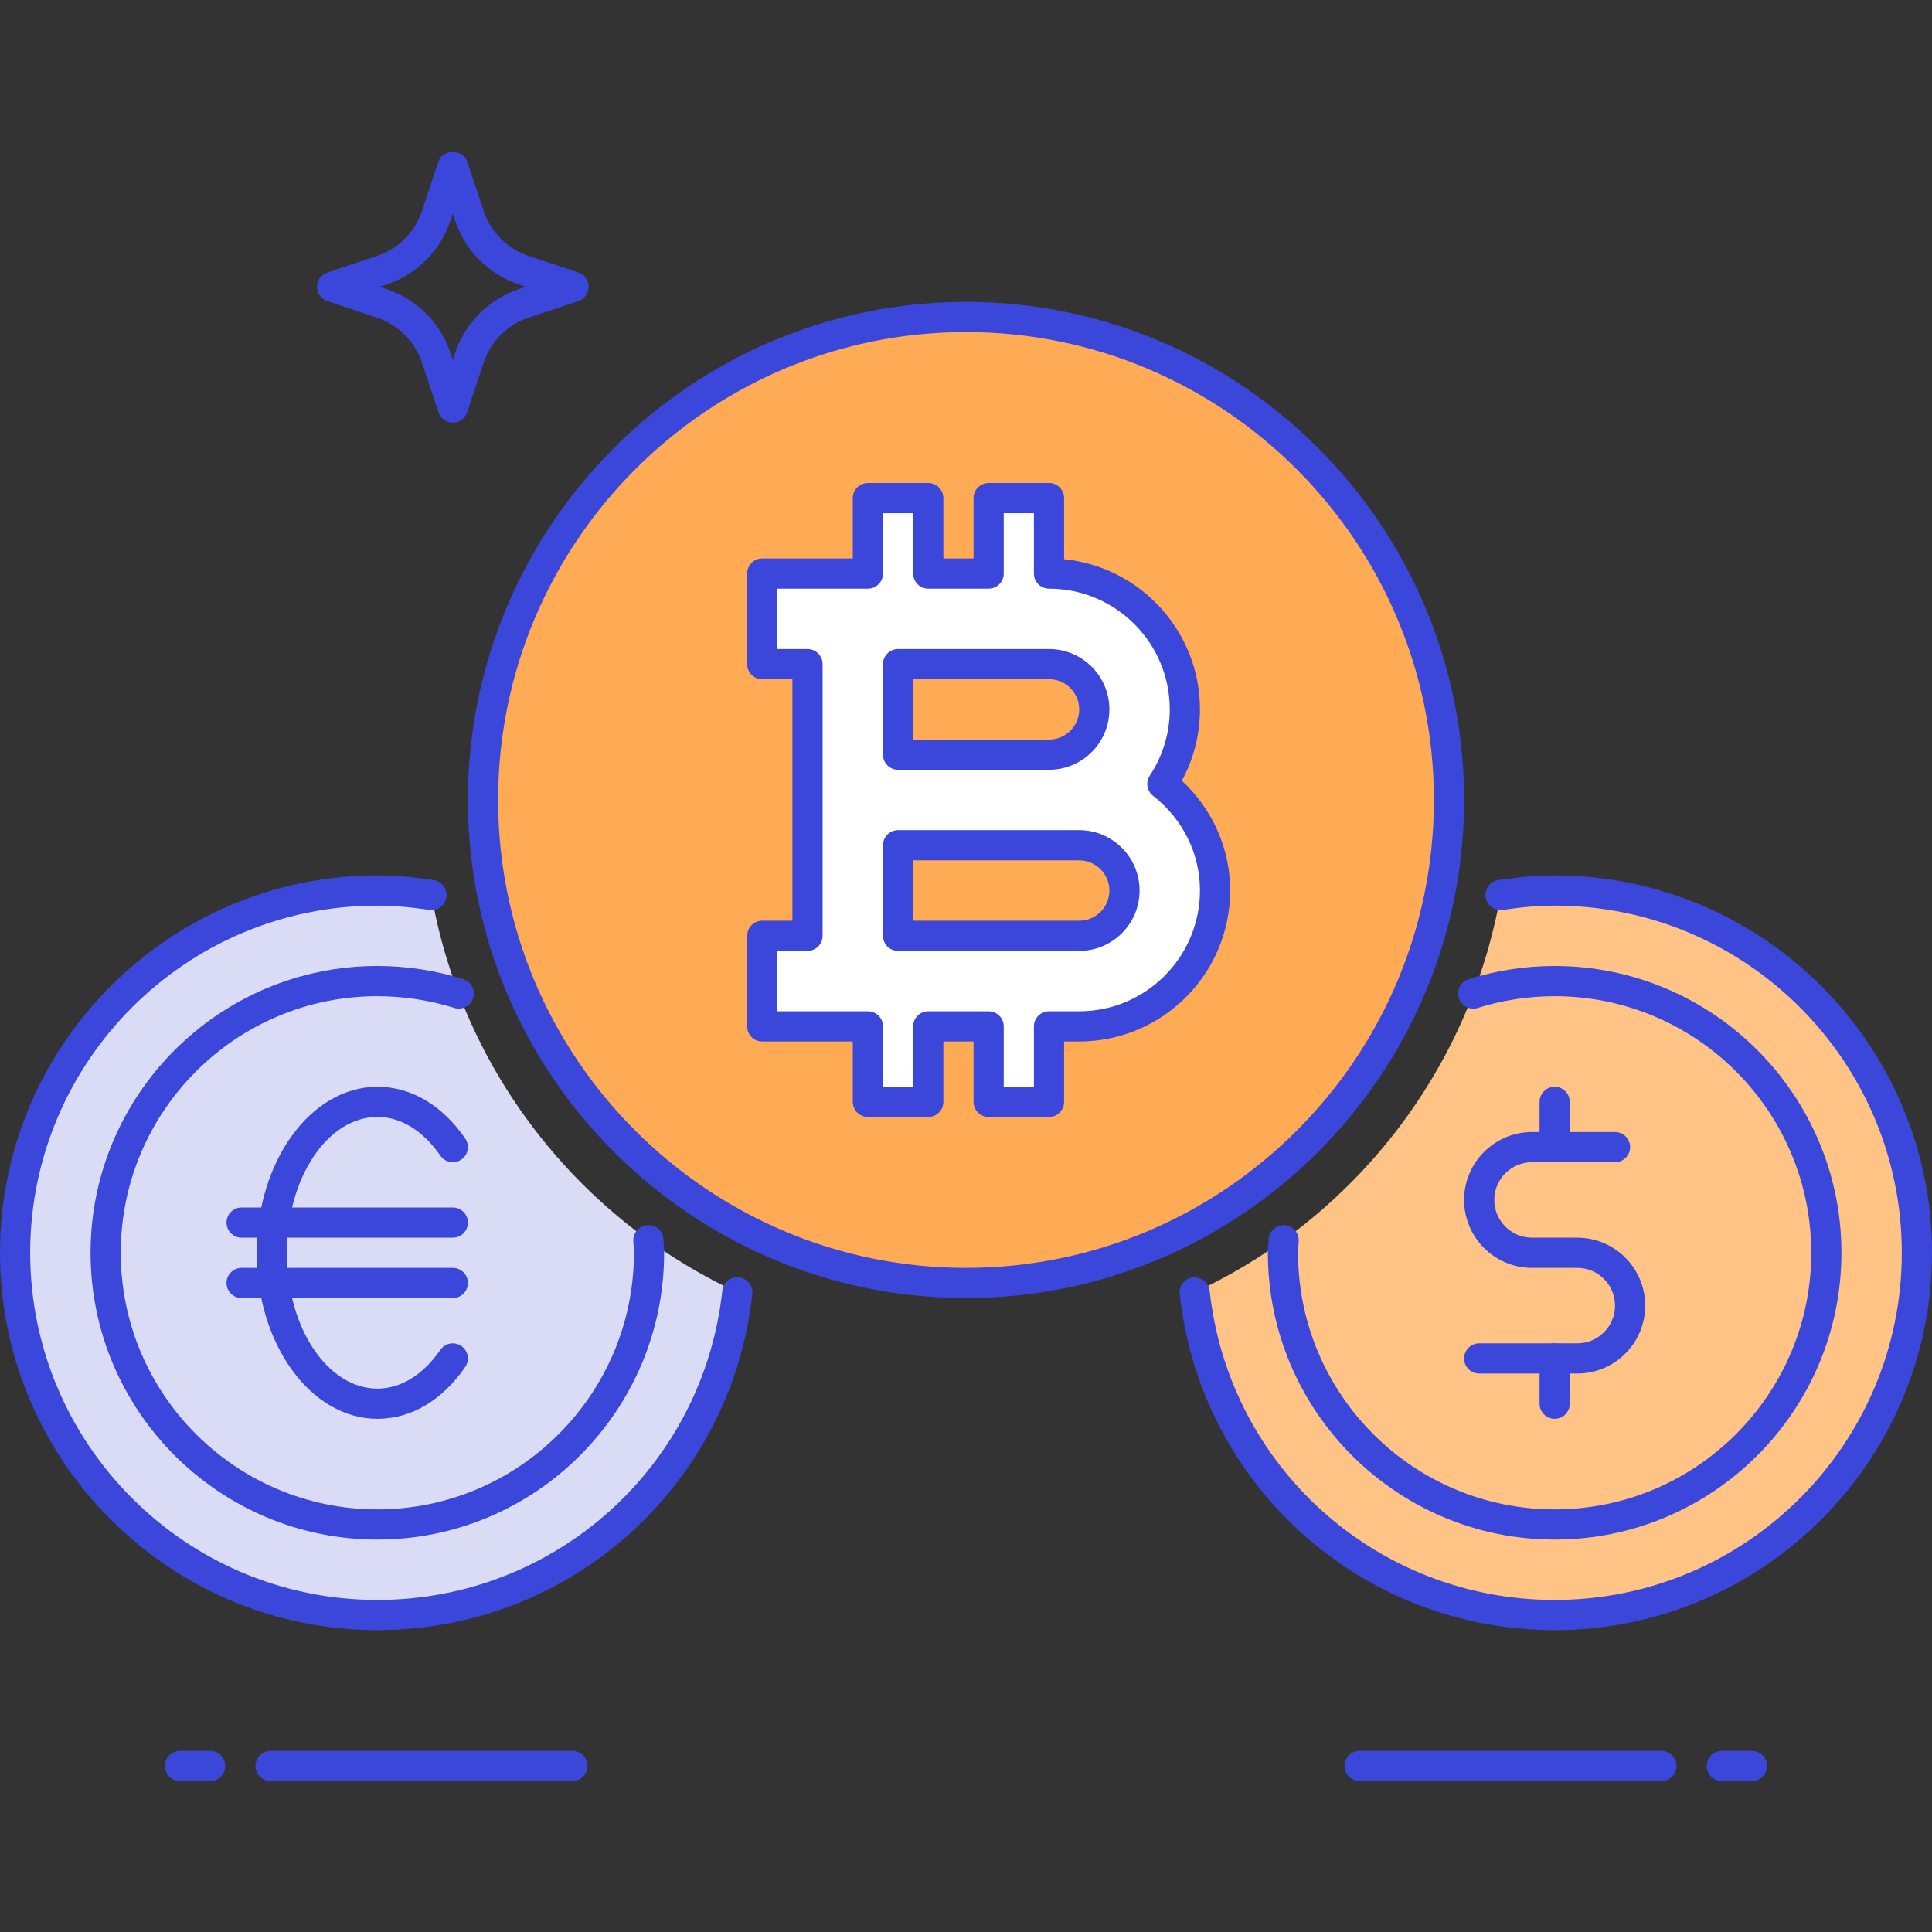 <svg width="64" height="64" viewBox="0 0 64 64" fill="none" xmlns="http://www.w3.org/2000/svg">
<rect x="0" y="0" width="64" height="64" fill="#333333" stroke="none"/>
<path d="M12.5 29.5C13.111 29.5 13.706 29.56 14.293 29.648C15.328 35.506 19.19 40.375 24.426 42.811C23.771 48.821 18.684 53.5 12.5 53.5C5.873 53.5 0.5 48.127 0.5 41.5C0.5 34.873 5.873 29.5 12.5 29.5Z" fill="#DADCF5"/>
<path d="M51.5 29.5C50.889 29.5 50.294 29.56 49.707 29.648C48.672 35.506 44.81 40.375 39.574 42.811C40.229 48.821 45.316 53.5 51.5 53.5C58.127 53.5 63.5 48.127 63.5 41.5C63.5 34.873 58.127 29.5 51.5 29.5Z" fill="#FFC386"/>
<path d="M32 42.5C40.837 42.5 48 35.337 48 26.5C48 17.663 40.837 10.5 32 10.5C23.163 10.5 16 17.663 16 26.5C16 35.337 23.163 42.5 32 42.5Z" fill="#FFAA55"/>
<path d="M32 43C22.902 43 15.5 35.598 15.5 26.5C15.5 17.402 22.902 10 32 10C41.098 10 48.5 17.402 48.5 26.5C48.5 35.598 41.098 43 32 43ZM32 11C23.453 11 16.5 17.953 16.5 26.5C16.5 35.047 23.453 42 32 42C40.547 42 47.5 35.047 47.5 26.5C47.5 17.953 40.547 11 32 11Z" fill="#3B46DA"/>
<path d="M51.5 51C46.262 51 42 46.738 42 41.5C42 41.396 42.007 41.295 42.014 41.193L42.023 41.059C42.036 40.784 42.283 40.574 42.546 40.584C42.822 40.598 43.034 40.833 43.021 41.108L43.012 41.262C43.006 41.341 43 41.42 43 41.5C43 46.187 46.813 50 51.5 50C56.187 50 60 46.187 60 41.5C60 36.813 56.187 33 51.5 33C50.633 33 49.775 33.131 48.952 33.389C48.69 33.472 48.408 33.326 48.325 33.061C48.243 32.798 48.389 32.517 48.653 32.435C49.573 32.146 50.531 32 51.5 32C56.738 32 61 36.262 61 41.5C61 46.738 56.738 51 51.5 51Z" fill="#3B46DA"/>
<path d="M38.505 25.969C38.973 25.259 39.25 24.412 39.25 23.5C39.25 21.019 37.231 19 34.75 19V16.5H32.75V19H30.75V16.5H28.75V19H25.25V22H26.75V31H25.25V34H28.75V36.5H30.75V34H32.75V36.5H34.75V34H35.75C38.231 34 40.25 31.981 40.25 29.5C40.25 28.061 39.559 26.793 38.505 25.969ZM29.75 22H34.75C35.577 22 36.25 22.673 36.25 23.5C36.25 24.327 35.577 25 34.75 25H29.75V22ZM35.75 31H29.75V28H34.75H35.75C36.577 28 37.25 28.673 37.25 29.5C37.25 30.327 36.577 31 35.75 31Z" fill="white"/>
<path d="M34.75 37H32.75C32.474 37 32.25 36.776 32.25 36.5V34.5H31.25V36.5C31.25 36.776 31.026 37 30.75 37H28.75C28.474 37 28.25 36.776 28.25 36.5V34.5H25.25C24.974 34.5 24.75 34.276 24.75 34V31C24.75 30.724 24.974 30.5 25.25 30.5H26.25V22.5H25.25C24.974 22.5 24.75 22.276 24.75 22V19C24.75 18.724 24.974 18.5 25.25 18.5H28.25V16.5C28.25 16.224 28.474 16 28.75 16H30.75C31.026 16 31.25 16.224 31.25 16.5V18.5H32.25V16.5C32.25 16.224 32.474 16 32.75 16H34.75C35.026 16 35.25 16.224 35.25 16.5V18.525C37.773 18.776 39.75 20.912 39.75 23.5C39.75 24.327 39.544 25.135 39.151 25.862C40.172 26.811 40.75 28.114 40.75 29.5C40.75 32.257 38.507 34.5 35.75 34.5H35.25V36.5C35.25 36.776 35.026 37 34.75 37ZM33.25 36H34.25V34C34.25 33.724 34.474 33.5 34.75 33.5H35.75C37.956 33.5 39.75 31.706 39.75 29.5C39.75 28.278 39.185 27.134 38.197 26.362C37.992 26.202 37.945 25.911 38.089 25.693C38.522 25.037 38.75 24.278 38.75 23.5C38.75 21.294 36.956 19.5 34.75 19.5C34.474 19.5 34.25 19.276 34.25 19V17H33.25V19C33.25 19.276 33.026 19.5 32.75 19.5H30.75C30.474 19.5 30.25 19.276 30.25 19V17H29.25V19C29.25 19.276 29.026 19.5 28.75 19.5H25.75V21.5H26.75C27.026 21.5 27.25 21.724 27.25 22V31C27.25 31.276 27.026 31.5 26.75 31.5H25.75V33.5H28.75C29.026 33.5 29.25 33.724 29.25 34V36H30.25V34C30.25 33.724 30.474 33.5 30.75 33.5H32.75C33.026 33.5 33.25 33.724 33.25 34V36ZM35.75 31.5H29.75C29.474 31.5 29.25 31.276 29.25 31V28C29.25 27.724 29.474 27.5 29.75 27.5H35.75C36.853 27.5 37.75 28.397 37.75 29.5C37.75 30.603 36.853 31.5 35.75 31.5ZM30.25 30.5H35.75C36.302 30.5 36.75 30.051 36.75 29.5C36.75 28.949 36.302 28.5 35.75 28.5H30.25V30.5ZM34.75 25.5H29.75C29.474 25.5 29.25 25.276 29.25 25V22C29.25 21.724 29.474 21.5 29.75 21.5H34.75C35.853 21.5 36.75 22.397 36.75 23.5C36.75 24.603 35.853 25.5 34.75 25.5ZM30.25 24.5H34.75C35.302 24.5 35.75 24.051 35.75 23.5C35.75 22.949 35.302 22.5 34.75 22.5H30.25V24.5Z" fill="#3B46DA"/>
<path d="M15 14C14.785 14 14.594 13.862 14.526 13.658L13.973 12C13.742 11.309 13.191 10.758 12.5 10.527L10.842 9.974C10.638 9.906 10.5 9.715 10.5 9.5C10.5 9.285 10.638 9.094 10.842 9.026L12.5 8.473C13.191 8.242 13.742 7.691 13.973 7L14.526 5.342C14.662 4.934 15.338 4.934 15.474 5.342L16.027 7C16.258 7.691 16.809 8.242 17.5 8.473L19.158 9.026C19.362 9.094 19.5 9.285 19.5 9.5C19.5 9.715 19.362 9.906 19.158 9.974L17.5 10.527C16.809 10.758 16.258 11.309 16.027 12L15.474 13.658C15.406 13.862 15.215 14 15 14ZM12.581 9.5L12.816 9.579C13.804 9.909 14.591 10.696 14.921 11.684L15 11.919L15.079 11.684C15.409 10.696 16.196 9.909 17.184 9.579L17.419 9.5L17.184 9.421C16.196 9.091 15.409 8.304 15.079 7.316L15 7.081L14.921 7.316C14.591 8.304 13.804 9.091 12.816 9.421L12.581 9.5Z" fill="#3B46DA"/>
<path d="M52.25 45.5H49C48.724 45.5 48.5 45.276 48.5 45C48.5 44.724 48.724 44.5 49 44.5H52.25C52.939 44.5 53.5 43.939 53.5 43.25C53.5 42.561 52.939 42 52.25 42H50.75C49.51 42 48.5 40.991 48.5 39.75C48.5 38.509 49.51 37.5 50.75 37.5H53.5C53.776 37.5 54 37.724 54 38C54 38.276 53.776 38.5 53.5 38.5H50.75C50.061 38.5 49.5 39.061 49.5 39.75C49.5 40.439 50.061 41 50.75 41H52.25C53.49 41 54.5 42.009 54.5 43.25C54.5 44.491 53.49 45.5 52.25 45.5Z" fill="#3B46DA"/>
<path d="M51.5 38.5C51.224 38.5 51 38.276 51 38V36.5C51 36.224 51.224 36 51.5 36C51.776 36 52 36.224 52 36.5V38C52 38.276 51.776 38.5 51.5 38.5Z" fill="#3B46DA"/>
<path d="M51.5 47C51.224 47 51 46.776 51 46.5V45C51 44.724 51.224 44.5 51.5 44.5C51.776 44.5 52 44.724 52 45V46.5C52 46.776 51.776 47 51.5 47Z" fill="#3B46DA"/>
<path d="M51.5 54C45.108 54 39.769 49.213 39.078 42.866C39.048 42.591 39.247 42.345 39.521 42.315C39.778 42.292 40.042 42.483 40.072 42.758C40.707 48.597 45.62 53 51.5 53C57.841 53 63 47.841 63 41.5C63 35.159 57.841 30 51.5 30C50.977 30 50.43 30.045 49.781 30.143C49.513 30.183 49.254 29.997 49.213 29.723C49.172 29.45 49.36 29.195 49.633 29.154C50.332 29.049 50.926 29 51.5 29C58.393 29 64 34.607 64 41.5C64 48.393 58.393 54 51.5 54Z" fill="#3B46DA"/>
<path d="M12.5 51C7.262 51 3 46.738 3 41.5C3 36.262 7.262 32 12.5 32C13.469 32 14.427 32.146 15.347 32.435C15.611 32.518 15.757 32.798 15.675 33.061C15.592 33.324 15.312 33.469 15.049 33.389C14.224 33.131 13.367 33 12.5 33C7.813 33 4 36.813 4 41.5C4 46.187 7.813 50 12.5 50C17.187 50 21 46.187 21 41.5C21 41.421 20.995 41.345 20.989 41.268L20.979 41.107C20.966 40.831 21.18 40.597 21.456 40.585C21.737 40.572 21.966 40.785 21.978 41.062L21.986 41.201C21.994 41.299 22 41.399 22 41.5C22 46.738 17.738 51 12.5 51Z" fill="#3B46DA"/>
<path d="M12.5 54C5.607 54 0 48.393 0 41.5C0 34.607 5.607 29 12.5 29C13.075 29 13.668 29.049 14.367 29.153C14.64 29.194 14.828 29.448 14.787 29.722C14.746 29.995 14.5 30.179 14.218 30.142C13.57 30.045 13.024 30 12.5 30C6.159 30 1 35.159 1 41.5C1 47.841 6.159 53 12.5 53C18.379 53 23.292 48.597 23.928 42.757C23.958 42.483 24.196 42.279 24.479 42.314C24.753 42.344 24.952 42.591 24.922 42.865C24.231 49.213 18.891 54 12.5 54Z" fill="#3B46DA"/>
<path d="M58.037 59H57.037C56.761 59 56.537 58.776 56.537 58.5C56.537 58.224 56.761 58 57.037 58H58.037C58.313 58 58.537 58.224 58.537 58.5C58.537 58.776 58.313 59 58.037 59Z" fill="#3B46DA"/>
<path d="M55.037 59H45.037C44.761 59 44.537 58.776 44.537 58.5C44.537 58.224 44.761 58 45.037 58H55.037C55.313 58 55.537 58.224 55.537 58.5C55.537 58.776 55.313 59 55.037 59Z" fill="#3B46DA"/>
<path d="M6.962 59H5.962C5.686 59 5.462 58.776 5.462 58.5C5.462 58.224 5.686 58 5.962 58H6.962C7.238 58 7.462 58.224 7.462 58.5C7.462 58.776 7.239 59 6.962 59Z" fill="#3B46DA"/>
<path d="M18.962 59H8.962C8.686 59 8.462 58.776 8.462 58.5C8.462 58.224 8.686 58 8.962 58H18.962C19.238 58 19.462 58.224 19.462 58.5C19.462 58.776 19.239 59 18.962 59Z" fill="#3B46DA"/>
<path d="M15 43H8.004C7.728 43 7.504 42.776 7.504 42.5C7.504 42.224 7.728 42 8.004 42H15C15.276 42 15.5 42.224 15.5 42.5C15.5 42.776 15.276 43 15 43Z" fill="#3B46DA"/>
<path d="M15 41H8.004C7.728 41 7.504 40.776 7.504 40.5C7.504 40.224 7.728 40 8.004 40H15C15.276 40 15.5 40.224 15.5 40.5C15.5 40.776 15.276 41 15 41Z" fill="#3B46DA"/>
<path d="M12.504 47C10.298 47 8.504 44.533 8.504 41.5C8.504 38.467 10.298 36 12.504 36C13.618 36 14.651 36.61 15.412 37.717C15.568 37.945 15.511 38.256 15.283 38.412C15.056 38.57 14.745 38.511 14.588 38.283C14.019 37.456 13.279 37 12.504 37C10.85 37 9.504 39.019 9.504 41.5C9.504 43.981 10.85 46 12.504 46C13.278 46 14.019 45.544 14.587 44.717C14.744 44.489 15.056 44.432 15.282 44.588C15.51 44.745 15.567 45.056 15.411 45.283C14.651 46.39 13.618 47 12.504 47Z" fill="#3B46DA"/>
</svg>
